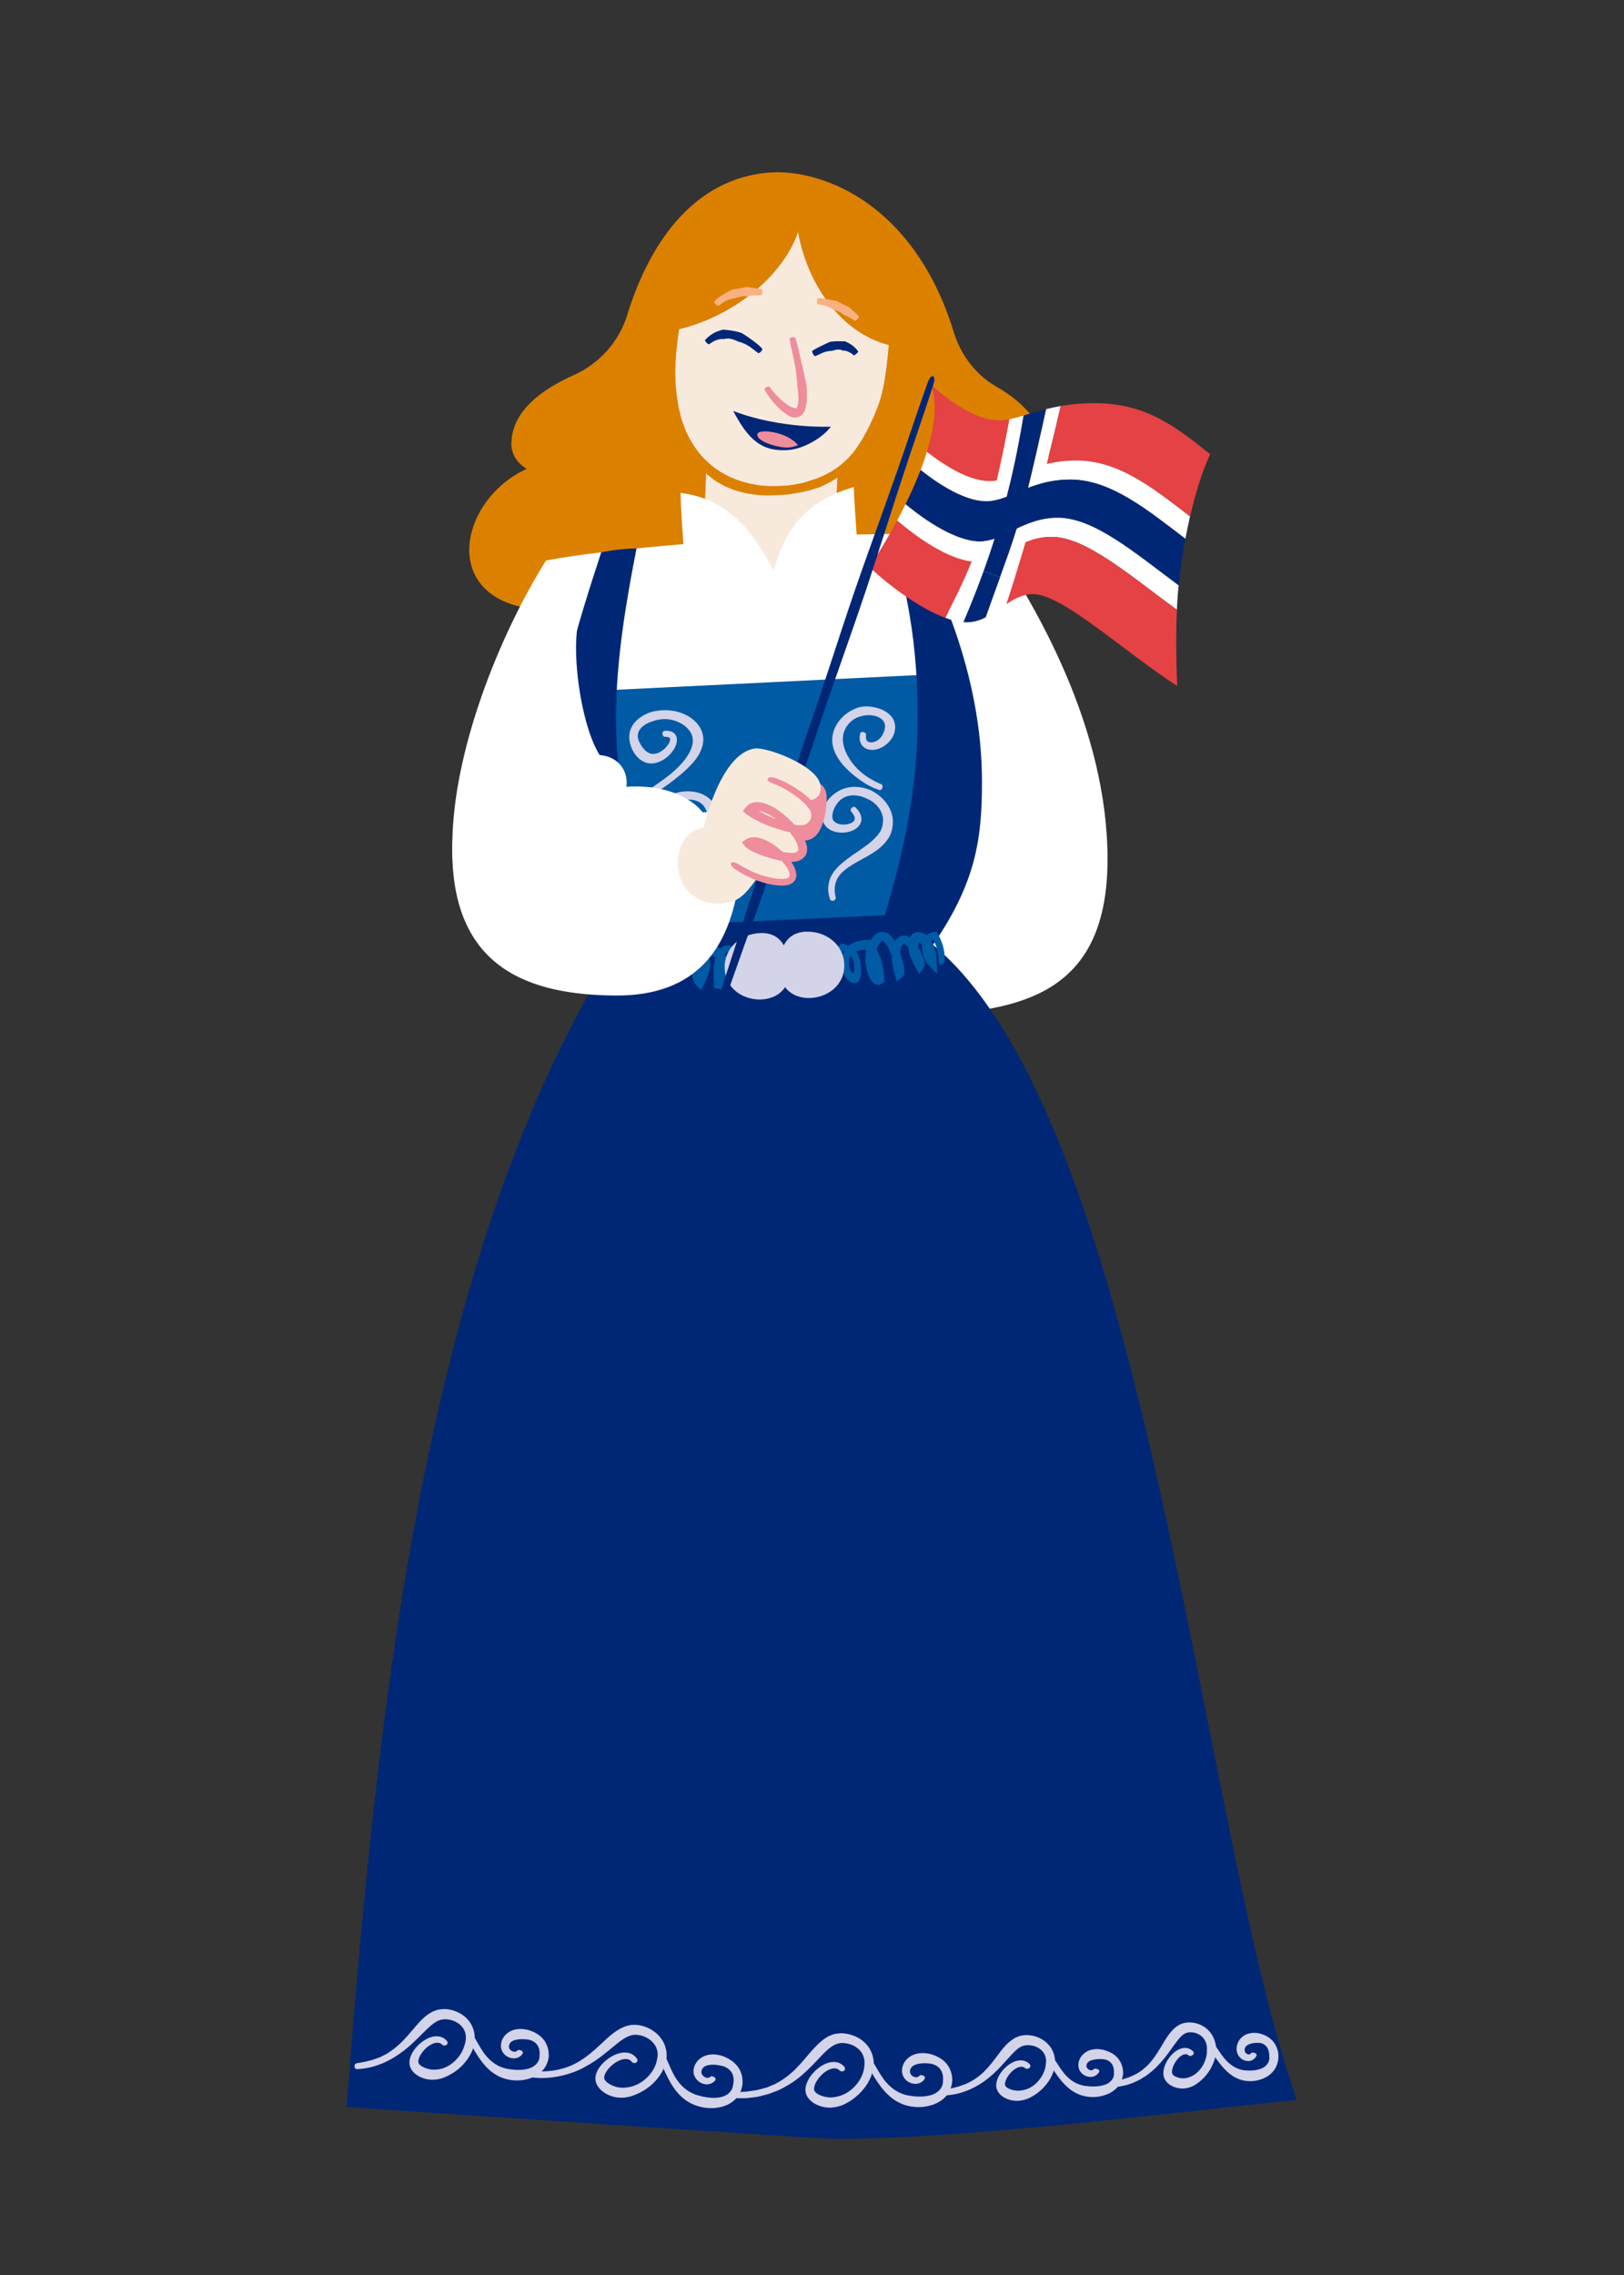 <?xml version="1.0" encoding="utf-8"?>
<!-- Generator: Adobe Illustrator 27.5.0, SVG Export Plug-In . SVG Version: 6.00 Build 0)  -->
<svg version="1.1" id="Layer_1" xmlns="http://www.w3.org/2000/svg" xmlns:xlink="http://www.w3.org/1999/xlink" x="0px" y="0px"
	 viewBox="0 0 500 700" style="enable-background:new 0 0 500 700;" xml:space="preserve">
<rect x="0" y="0" width="500" height="700" fill="#333333" stroke="none"/>
<style type="text/css">
	.st0{fill:#DC8000;}
	.st1{fill:#F8E9DD;}
	.st2{fill:none;}
	.st3{fill:#FFFFFF;}
	.st4{fill:#005AA4;}
	.st5{fill:#D3D3EA;}
	.st6{fill:#002776;}
	.st7{fill:#EE8D9C;}
	.st8{fill:#F8B181;}
	.st9{fill:#E44244;}
</style>
<g>
	<g>
		<g>
			<path class="st0" d="M284.83,184.4c4.8,2.21,10.08,3.47,15.38,3.47c10.33,0,18.77-4.44,18.77-14.58
				c0-11.09-10.86-24.45-25.1-24.45c-1.34,0-2.71,0.12-4.1,0.37c-0.1,0.54-0.1,0.53-0.19,1.07c4.59,2.71,10.34,4.1,15.76,4.1
				c9.25,0,17.56-4.07,17.56-12.65c0-7.38-4.98-16.45-15.9-22.61c-6.45-3.64-11.17-9.76-13.33-16.85
				c-9-29.51-27.87-44.83-46.83-48.54c-4.21-0.82-8.55-0.97-12.79-0.34c-21.25,3.14-34.21,21.67-40.98,43.61
				c-2.54,8.23-8.58,14.89-16.44,18.42c-9.72,4.36-19.18,11.08-19.18,21.14c0,6.94,7.75,10.44,15.72,10.44
				c4.44,0,8.95-1.08,12.23-3.26c-0.06-0.36-0.07-0.43-0.14-0.79c-3.49-1.03-6.86-1.49-10.05-1.49c-18.04,0-30.74,14.87-30.74,27.74
				c0,9.83,7.4,18.5,25.48,18.5c5.5,0,10.46-1.31,15.41-4.7"/>
		</g>
		<g>
			<path class="st1" d="M257.34,189.36c0-0.04,0-0.07,0-0.11c0-5.11-0.07-11.14-0.07-17.58c0-19.29,0.6-42.31,5.4-55.59
				c-2-2.33-44.3,1.33-44.3,1.33c-0.39,22.3-2.06,44.47-2.06,66.79c0,2.16,0.02,4.32,0.05,6.49L257.34,189.36z"/>
		</g>
		<g>
			<path class="st1" d="M209.09,101.29c-0.7,4.57-1.18,9.29-1.18,13.97c0,19.35,8.53,35.81,29.76,35.81
				c29.61,0,34.4-25.9,35.96-44.9c-15.32-3.92-25.24-19.54-27.92-34.76C240.75,85.66,225.09,97.47,209.09,101.29z"/>
		</g>
		<g>
			<g>
				<line class="st2" x1="208.68" y1="115.26" x2="205.24" y2="115.26"/>
			</g>
			<g>
				<line class="st2" x1="276.88" y1="106.32" x2="273.44" y2="106.03"/>
			</g>
			<g>
				<path class="st0" d="M253.39,149.42c5.15-2.28,9.67-6.15,13.21-10.6c0.93-1.24,1.82-2.42,2.47-3.68
					c0.71-1.22,1.37-2.41,1.84-3.63c0.58-1.34,1.1-2.7,1.49-4.09c0.41-1.27,0.78-2.54,1.08-3.83c0.52-1.84,0.86-3.71,1.22-5.57
					c0.59-3.54,1.05-7.09,1.27-10.65c0.05-0.63-0.33-1.17-0.82-1.21c-0.49-0.04-0.94,0.42-1.01,1.04
					c-0.35,3.52-0.97,6.99-1.72,10.42c-0.43,1.77-0.85,3.54-1.42,5.26c-0.35,1.23-0.79,2.41-1.29,3.58
					c-0.48,1.29-1.07,2.53-1.67,3.76c-0.47,1.13-1.08,2.22-1.71,3.37c-0.57,1.19-1.35,2.3-2.13,3.51c-2.8,4.42-7.14,7.89-11.91,9.77
					c-0.78,0.42-1.67,0.61-2.52,0.88c-2.31,0.94-4.84,1.29-7.33,1.66c-2.53,0.11-5.06,0.29-7.51,0.01
					c-1.33-0.03-2.62-0.41-3.94-0.59c-1.29-0.3-2.57-0.68-3.83-1.09c-1.21-0.54-2.5-0.92-3.63-1.62c-0.58-0.33-1.19-0.6-1.74-0.96
					l-1.64-1.12c-1.59-1.16-3.05-2.52-4.36-4.02c-2.04-2.41-3.71-5.17-4.93-8.16c-0.41-1.08-0.78-2.18-1.14-3.29
					c-0.27-1.13-0.59-2.26-0.81-3.4c-0.52-2.86-0.89-5.86-1.01-8.85c-0.04-0.61-0.47-1.08-0.96-1.09c-0.49,0-0.87,0.49-0.87,1.12
					c-0.09,3.1,0.3,6.23,0.83,9.23c0.24,1.19,0.56,2.37,0.83,3.56l1.11,3.5c1.2,3.2,2.79,6.29,4.87,9.08
					c1.32,1.74,2.84,3.34,4.55,4.72l1.79,1.36c0.61,0.43,1.29,0.76,1.93,1.15c1.28,0.81,2.71,1.26,4.09,1.84
					c1.42,0.45,2.86,0.83,4.29,1.11c1.45,0.16,2.89,0.5,4.33,0.49c2.67,0.2,5.34-0.09,8.03-0.26c2.66-0.44,5.36-0.79,7.91-1.68
					C251.57,150.16,252.53,149.92,253.39,149.42z"/>
			</g>
		</g>
		<g>
			<path class="st3" d="M224.2,284.36c-47.6-0.91-84.94,23.92-84.94-24.15c0-28.62,14.36-64.62,28.85-87.76
				c9.96-1.87,25.11-3.61,42.3-5.02c-0.37-5.25-0.74-10.5-0.89-15.77c14.13,1.74,22.01,11.2,28.72,24.02
				c3.68-14.59,11.7-22.07,24.61-25.81c0.21,4.87,0.55,9.73,0.89,14.6c10.69-0.24,28.06-0.37,40.08-0.37
				c15.14,21.83,37.17,59.96,37.17,100.29c0,50.6-39.73,46.2-70.87,49.35"/>
		</g>
		<g>
			<g>
				<path class="st4" d="M180.73,212.68l109.25-5.33l-7.43,78.35l-74.51,3.25C208.04,288.96,178.07,266.97,180.73,212.68z"/>
			</g>
			<g>
				<g>
					<line class="st2" x1="255.04" y1="277.69" x2="258.3" y2="276.57"/>
				</g>
				<g>
					<line class="st2" x1="263.38" y1="247.29" x2="261.07" y2="249.85"/>
				</g>
				<g>
					<path class="st5" d="M266.26,242.52c-1.88-0.47-3.95-0.61-5.96-0.01c-2.01,0.54-3.77,1.79-5.14,3.34
						c-1.39,1.78-2.21,3.75-1.98,6.03c0.17,1.29,1,2.58,2.06,3.24c0.96,0.64,1.99,0.91,2.98,1.03c1.43,0.16,2.85-0.01,4.19-0.56
						c0.63-0.27,1.26-0.64,1.8-1.2c0.54-0.54,0.97-1.35,1-2.21c0.04-1.74-0.97-2.86-1.81-3.73c-0.32-0.32-0.87-0.23-1.2,0.14
						c-0.33,0.37-0.37,0.87-0.13,1.14c0.7,0.75,1.21,1.69,1.08,2.3c-0.06,0.58-0.72,1.13-1.62,1.42c-0.92,0.3-1.99,0.35-2.94,0.16
						c-0.67-0.13-1.28-0.41-1.67-0.78c-0.45-0.4-0.59-0.83-0.65-1.36c-0.08-1.01,0.34-2.54,1.23-3.88c0.78-1.25,2.03-2.26,3.48-2.63
						c1.43-0.43,3.04-0.24,4.49,0.2c0.51,0.17,1,0.37,1.47,0.6c2.76,1.12,4.92,3.81,4.94,6.53c-0.05,1.46-0.3,2.93-1.25,4.13
						c-0.89,1.23-2.12,2.35-3.49,3.42c-1.03,0.78-2.13,1.54-3.25,2.31c-1.78,1.22-3.62,2.46-5.31,4.02
						c-0.63,0.53-1.15,1.21-1.71,1.85c-0.27,0.33-0.47,0.73-0.7,1.09c-0.24,0.36-0.45,0.74-0.57,1.17
						c-0.46,1.02-0.55,2.13-0.63,3.24c0.02,1.1,0.24,2.18,0.58,3.17c0.14,0.41,0.64,0.59,1.1,0.43c0.46-0.16,0.74-0.57,0.66-0.94
						c-0.45-1.8-0.46-3.62,0.2-5.16c0.49-1.24,1.37-2.35,2.52-3.25c1.54-1.3,3.4-2.32,5.29-3.35c1.19-0.65,2.4-1.32,3.58-2.08
						c1.62-1.03,3.21-2.35,4.42-4.12c1.3-1.76,1.68-4.09,1.55-6.16c-0.16-1.98-1.06-3.85-2.26-5.35c-1.22-1.51-2.77-2.66-4.43-3.53
						C267.56,242.92,266.92,242.69,266.26,242.52z"/>
				</g>
			</g>
			<g>
				<g>
					<line class="st2" x1="271.16" y1="244.05" x2="272.17" y2="240.76"/>
				</g>
				<g>
					<line class="st2" x1="267.55" y1="225.74" x2="264.24" y2="224.79"/>
				</g>
				<g>
					<path class="st5" d="M266.41,220.11c1.14-0.16,2.4-0.05,3.51,0.33c1.11,0.38,2.07,1.13,2.36,1.99
						c0.36,0.85,0.23,1.74-0.11,2.67c-0.18,0.51-0.43,1.02-0.76,1.48c-0.3,0.42-0.66,0.81-1.08,1.11c-0.61,0.42-1.29,0.68-2,0.73
						c-0.64,0.03-1.15-0.14-1.42-0.53c-0.3-0.38-0.38-1.13-0.25-1.88c0.04-0.26-0.3-0.6-0.78-0.74c-0.47-0.14-0.94,0.01-1.03,0.37
						c-0.22,0.97-0.35,2.17,0.31,3.34c0.66,1.2,2.07,1.73,3.19,1.75c1.17,0.04,2.33-0.29,3.32-0.85c0.69-0.4,1.32-0.88,1.88-1.44
						c0.61-0.61,1.13-1.32,1.5-2.13c0.32-0.73,0.54-1.55,0.56-2.47c0.02-0.92-0.22-1.97-0.77-2.84c-1.07-1.57-2.59-2.42-4.07-2.95
						c-1.5-0.52-3.04-0.76-4.6-0.67c-0.54,0.04-1.08,0.1-1.61,0.22c-2.91,0.85-5.49,2.78-7.01,5.38c-0.79,1.39-1.38,3.06-1.31,4.81
						c0.01,1.72,0.55,3.34,1.32,4.71c0.54,1.05,1.25,1.97,1.97,2.85c1.18,1.36,2.49,2.53,3.86,3.61c0.99,0.78,2.02,1.48,3.08,2.16
						c1.33,0.81,2.8,1.54,4.37,1.98c0.32,0.09,0.69-0.22,0.83-0.69c0.14-0.47,0.04-0.93-0.23-1.04c-1.33-0.57-2.66-1.24-3.89-2
						c-0.97-0.62-1.92-1.28-2.77-2.07c-1.2-1.06-2.25-2.28-3.11-3.59c-0.51-0.83-1-1.67-1.34-2.53c-0.98-2.37-1.2-4.65-0.14-6.79
						c0.92-1.96,2.87-3.64,5.05-4.03C265.62,220.23,266.01,220.17,266.41,220.11z"/>
				</g>
			</g>
			<g>
				<g>
					<line class="st2" x1="223.73" y1="277.66" x2="227.17" y2="277.6"/>
				</g>
				<g>
					<line class="st2" x1="211" y1="252.35" x2="207.76" y2="251.17"/>
				</g>
				<g>
					<path class="st5" d="M208.32,246.8c1.44-0.62,3.14-0.9,4.74-0.7c1.59,0.2,3.07,0.97,3.81,2.17c0.87,1.22,1.02,2.8,0.94,4.14
						c-0.04,0.72-0.24,1.38-0.6,1.97c-0.33,0.55-0.82,1.03-1.43,1.37c-0.87,0.5-1.94,0.73-2.95,0.67c-0.96-0.06-1.86-0.44-2.37-1.09
						c-0.52-0.63-0.64-1.6-0.41-2.61c0.07-0.35-0.21-0.78-0.68-0.96c-0.46-0.17-0.98,0.03-1.11,0.51c-0.38,1.28-0.4,2.95,0.54,4.28
						c0.91,1.33,2.41,1.98,3.81,2.17c1.47,0.19,2.98-0.02,4.34-0.67c0.96-0.44,1.85-1.11,2.55-1.98c0.76-0.94,1.27-2.12,1.42-3.31
						c0.13-1.08,0.05-2.04-0.18-3.15c-0.25-1.08-0.75-2.21-1.59-3.17c-1.55-1.73-3.71-2.6-5.77-2.86c-2.08-0.26-4.15-0.02-6.08,0.67
						c-0.66,0.25-1.31,0.55-1.93,0.91c-1.65,1.11-3.13,2.56-4.02,4.52c-0.21,0.49-0.39,1.01-0.49,1.57c-0.11,0.57-0.12,1.16-0.1,1.6
						c0,0.95,0.1,1.92,0.3,2.88c0.42,2.05,1.46,4.16,3.04,5.68c1.55,1.55,3.4,2.6,5.23,3.36c1.36,0.59,2.72,1.06,4.05,1.53
						c2.11,0.73,4.17,1.46,5.99,2.54c1.31,0.76,2.44,1.74,3.28,2.92c1.07,1.46,1.61,3.3,1.82,5.22c0.04,0.39,0.48,0.69,0.97,0.68
						c0.49,0,0.87-0.36,0.86-0.8c-0.02-2.17-0.66-4.48-1.98-6.29c-1.02-1.46-2.38-2.61-3.8-3.56c-2-1.29-4.11-2.26-6.15-3.2
						c-1.28-0.59-2.54-1.17-3.72-1.79c-3.25-1.66-5.9-3.76-6.68-6.96c-0.2-0.72-0.32-1.49-0.36-2.29c-0.04-0.44-0.04-0.73,0-1.03
						c0.05-0.31,0.14-0.63,0.27-0.95c0.53-1.29,1.67-2.45,2.98-3.18C207.32,247.27,207.81,247.02,208.32,246.8z"/>
				</g>
			</g>
			<g>
				<g>
					<line class="st2" x1="199.06" y1="242.44" x2="200.87" y2="245.37"/>
				</g>
				<g>
					<line class="st2" x1="203.69" y1="224.15" x2="204.16" y2="227.56"/>
				</g>
				<g>
					<path class="st5" d="M198.62,219.84c-1.65,0.85-3.28,2.1-4.23,4.01c-0.47,0.95-0.7,2.04-0.66,3.13
						c0.05,1.08,0.31,2.01,0.63,2.94c0.78,1.96,2.05,3.65,3.99,4.54c1.07,0.48,2.37,0.56,3.44,0.31c1-0.22,1.88-0.64,2.67-1.14
						c1.12-0.74,2.08-1.66,2.82-2.77c0.35-0.52,0.66-1.09,0.87-1.73c0.2-0.65,0.38-1.34,0.16-2.26c-0.21-0.86-0.9-1.53-1.71-1.8
						c-0.73-0.24-1.4-0.26-2-0.19c-0.44,0.04-0.73,0.49-0.66,0.98c0.08,0.49,0.4,0.87,0.73,0.86c0.48-0.04,0.94,0.04,1.24,0.17
						c0.22,0.1,0.38,0.3,0.41,0.53c0.07,0.43-0.34,1.44-0.93,2.12c-0.6,0.77-1.4,1.41-2.24,1.88c-0.59,0.32-1.22,0.5-1.81,0.54
						c-0.65,0.05-1.16-0.08-1.68-0.35c-0.92-0.45-1.89-1.49-2.61-2.89c-0.35-0.62-0.62-1.33-0.68-1.94
						c-0.06-0.6,0.04-1.24,0.33-1.81c0.57-1.16,1.8-2.08,3.13-2.64c0.46-0.2,0.94-0.37,1.44-0.5c1.34-0.49,2.85-0.65,4.27-0.54
						c1.43,0.14,2.83,0.59,4.04,1.25c1.3,0.72,2.43,1.73,3.09,2.9c0.67,1.18,0.79,2.43,0.48,3.82c-0.21,1.03-0.73,2.09-1.36,3.1
						c-1.01,1.61-2.33,3.11-3.79,4.46c-1.04,0.99-2.19,1.88-3.35,2.75c-1.46,1.07-3.02,2.12-4.55,3.19
						c-0.31,0.22-0.35,0.73-0.09,1.14c0.26,0.41,0.72,0.6,1.06,0.41c1.67-0.92,3.28-1.99,4.8-3.1c1.21-0.89,2.39-1.81,3.57-2.78
						c1.61-1.37,3.2-2.81,4.57-4.56c0.85-1.1,1.64-2.32,2.09-3.79c0.18-0.48,0.31-0.99,0.36-1.54c0.09-0.53,0.11-1.08,0.05-1.64
						c-0.11-1.11-0.47-2.18-1.03-3.11c-1.13-1.86-2.81-3.11-4.54-3.93c-3.25-1.55-7.07-1.7-10.48-0.78
						C199.81,219.3,199.21,219.54,198.62,219.84z"/>
				</g>
			</g>
		</g>
		<g>
			<path class="st6" d="M399.28,646.13c-29.87-84.51-46.06-300.72-112.03-355.43c13.41-19.42,15.08-33.02,15.08-50.21
				c0-33.96-14.18-62.1-21.3-76.25c-2.96-0.47-6.87,0.09-6.87,0.09c2.96,10.91,8.39,27.89,8.39,56.3c0,21.3-4.09,41.05-10.15,60.99
				l-60.22,2.76c-13.94-18.79-22.52-32.24-22.52-63.61c0-17.41,3.11-35.7,6.32-52.04c-5.33,0.06-10.87,1.2-10.87,1.2
				c-7.22,22.09-15.06,46.79-15.06,69.83c0,20.29,6.06,37.73,20.31,50.81c-60.61,94.75-74.56,240.23-83.65,357.74
				c34.29,2.35,145.87,9.82,150.49,9.82C296.81,658.13,360.62,650.07,399.28,646.13z"/>
		</g>
		<g>
			<g>
				<g>
					<line class="st2" x1="109" y1="634.09" x2="109.24" y2="637.53"/>
				</g>
				<g>
					<line class="st2" x1="135.91" y1="630.12" x2="138.86" y2="628.35"/>
				</g>
				<g>
					<path class="st5" d="M142.68,630.29c-1.2,3.11-4.29,5.94-7.64,6.42c-0.9,0.14-1.72,0.16-2.47,0.04
						c-0.77-0.13-1.53-0.36-2.16-0.68c-0.72-0.32-1.27-0.78-1.49-1.18c-0.18-0.29-0.18-0.98,0.1-1.68c0.39-1.01,1.1-2,1.95-2.82
						c1.55-1.54,3.99-2.63,5.25-1.18c0.23,0.23,0.73,0.27,1.17,0.03c0.42-0.24,0.58-0.82,0.2-1.26c-0.51-0.6-1.25-1.1-2.06-1.3
						c-0.81-0.2-1.63-0.17-2.36,0.01c-1.47,0.36-2.71,1.11-3.78,2.02c-1.11,0.95-2.07,2.08-2.74,3.5c-0.44,0.97-0.85,2.23-0.39,3.7
						c0.54,1.48,1.66,2.37,2.72,2.96c0.97,0.52,2.01,0.84,3.15,0.99c1.17,0.15,2.39,0.03,3.58-0.28c4.21-1.36,7.65-4.3,9.5-8.19
						c0.32-0.67,0.56-1.39,0.75-2.12c0.19-1.05,0.27-2.11,0.15-3.22c-0.13-1.1-0.48-2.2-1.03-3.17c-1.11-1.97-2.98-3.36-4.96-4.08
						c-1.08-0.39-2.22-0.62-3.39-0.64c-0.62,0.04-1.26,0.1-1.88,0.2c-0.58,0.2-1.2,0.38-1.74,0.65c-2.16,1.12-3.64,2.75-4.96,4.28
						l-2.9,3.36c-1.52,1.73-3.18,3.28-5.06,4.54l-1.01,0.68l-1.08,0.56l-1.09,0.54l-1.14,0.42c-1.89,0.74-3.97,1.12-6.04,1.45
						c-0.42,0.07-0.72,0.53-0.69,1.01c0.03,0.49,0.41,0.84,0.87,0.81c2.23-0.13,4.5-0.55,6.57-1.35l1.25-0.45l1.2-0.58
						c0.81-0.36,1.59-0.79,2.34-1.27c2.11-1.28,4.07-2.82,5.82-4.49c1.11-1.04,2.17-2.1,3.2-3.13c1.41-1.38,2.78-2.73,4.19-3.48
						c0.35-0.18,0.71-0.27,1.06-0.43l1.09-0.17c0.82-0.02,1.66,0.09,2.44,0.33c1.45,0.44,2.79,1.36,3.55,2.63
						c0.79,1.26,0.88,2.86,0.48,4.39C143.06,629.18,142.91,629.75,142.68,630.29z"/>
				</g>
			</g>
			<g>
				<g>
					<line class="st2" x1="146.3" y1="625.65" x2="143.24" y2="627.23"/>
				</g>
				<g>
					<line class="st2" x1="161.98" y1="631.54" x2="158.79" y2="630.23"/>
				</g>
				<g>
					<path class="st5" d="M168.86,631.09c-0.21-1.51-0.93-3.08-2.1-4.2c-1.16-1.13-2.6-1.81-4.04-2.26
						c-1.58-0.4-3.07-0.47-4.57-0.05c-0.81,0.25-1.61,0.68-2.28,1.29c-0.62,0.56-1.11,1.29-1.39,2.1c-0.2,0.59-0.29,1.2-0.24,1.84
						c0.06,0.66,0.29,1.31,0.67,1.82c0.71,0.98,1.75,1.56,2.9,1.69c1.13,0.17,2.51-0.41,3.1-1.45c0.23-0.37-0.07-0.82-0.53-0.99
						c-0.46-0.17-0.9-0.17-1.01-0.03c-0.32,0.41-0.76,0.54-1.29,0.43c-0.53-0.11-1.03-0.5-1.25-0.93c-0.23-0.43-0.19-0.92,0.05-1.44
						c0.17-0.34,0.44-0.63,0.79-0.83c0.38-0.23,0.82-0.38,1.3-0.47c0.83-0.2,1.96-0.23,3.17-0.1c1.09,0.08,2.13,0.51,2.85,1.21
						c0.72,0.71,1.08,1.66,1.15,2.68c0.01,0.36,0.02,0.72-0.03,1.07c0.08,2.04-1.5,3.53-3.48,4.06c-2.13,0.6-4.69,0.4-6.95-0.07
						c-0.84-0.23-1.67-0.51-2.45-0.93c-1.24-0.65-2.38-1.58-3.35-2.71c-0.72-0.8-1.32-1.72-1.9-2.65c-0.7-1.21-1.42-2.46-2.14-3.69
						c-0.15-0.25-0.63-0.27-1.06-0.04c-0.43,0.22-0.68,0.61-0.56,0.89c0.58,1.33,1.26,2.66,2.01,3.91c0.61,1,1.25,1.98,1.97,2.95
						c1.01,1.33,2.18,2.61,3.62,3.63c0.89,0.65,1.9,1.17,2.94,1.56c2.86,1.01,5.97,1.03,8.84-0.02c1.31-0.51,2.63-1.3,3.63-2.49
						c1.01-1.18,1.59-2.72,1.73-4.19C168.97,632.14,168.92,631.61,168.86,631.09z"/>
				</g>
			</g>
			<g>
				<g>
					<line class="st2" x1="162.52" y1="636.47" x2="162.1" y2="639.89"/>
				</g>
				<g>
					<line class="st2" x1="194.19" y1="635.42" x2="197.32" y2="633.97"/>
				</g>
				<g>
					<path class="st5" d="M201.77,635.48c-1.33,3.4-4.88,6.36-8.62,6.79c-2.01,0.32-3.67-0.06-5.14-0.83
						c-0.79-0.4-1.5-0.94-1.8-1.48c-0.13-0.24-0.2-0.46-0.2-0.73c0.04-0.32,0.09-0.68,0.27-1.04c0.46-1.06,1.34-2.11,2.35-2.92
						c1.83-1.56,4.7-2.55,5.95-0.79c0.23,0.28,0.74,0.41,1.2,0.21c0.45-0.19,0.65-0.79,0.29-1.3c-0.48-0.7-1.23-1.31-2.09-1.59
						c-0.85-0.3-1.72-0.29-2.53-0.19c-1.61,0.27-3.01,0.97-4.25,1.86c-1.28,0.94-2.43,2.08-3.23,3.62c-0.29,0.53-0.5,1.16-0.62,1.84
						c-0.11,0.75,0.01,1.55,0.29,2.22c0.65,1.47,1.76,2.36,2.87,3.03c1.02,0.58,2.12,0.98,3.38,1.18c1.27,0.15,2.56,0.12,3.85-0.21
						c4.58-1.27,8.54-4.3,10.57-8.58c0.35-0.74,0.61-1.53,0.78-2.34c0.45-2.28-0.03-4.92-1.45-6.88c-1.4-1.98-3.47-3.3-5.67-3.95
						c-0.6-0.17-1.2-0.3-1.84-0.36c-0.67,0-1.36-0.05-2.02,0.05c-0.63,0.16-1.33,0.27-1.91,0.53c-0.56,0.27-1.19,0.51-1.7,0.84
						c-2.12,1.27-3.73,2.85-5.32,4.33c-1.19,1.11-2.36,2.18-3.58,3.17c-1.95,1.53-4.02,2.93-6.33,3.82
						c-1.65,0.66-3.38,1.11-5.15,1.34c-2.21,0.31-4.53,0.31-6.83,0.19c-0.47-0.01-0.89,0.37-0.95,0.86
						c-0.06,0.48,0.28,0.91,0.77,0.96c2.41,0.33,4.91,0.35,7.3,0.01c1.91-0.25,3.79-0.73,5.63-1.35c2.56-0.88,4.94-2.22,7.18-3.7
						c1.39-0.94,2.71-1.97,3.97-3c1.73-1.37,3.35-2.86,4.99-3.87c0.41-0.28,0.82-0.42,1.23-0.65c0.41-0.21,0.82-0.24,1.22-0.4
						c0.41-0.08,0.82-0.04,1.23-0.09c0.43,0.01,0.9,0.1,1.34,0.19c1.64,0.39,3.22,1.31,4.21,2.66c1,1.34,1.33,3.05,0.89,4.71
						C202.18,634.28,202.02,634.89,201.77,635.48z"/>
				</g>
			</g>
			<g>
				<g>
					<line class="st2" x1="205.46" y1="631.97" x2="202.25" y2="633.21"/>
				</g>
				<g>
					<line class="st2" x1="221.32" y1="639.87" x2="218.29" y2="638.23"/>
				</g>
				<g>
					<path class="st5" d="M228.63,640.23c-0.05-1.6-0.62-3.31-1.71-4.62c-1.09-1.31-2.51-2.18-3.97-2.81
						c-1.61-0.59-3.16-0.83-4.77-0.56c-0.87,0.16-1.75,0.52-2.52,1.08c-0.71,0.51-1.3,1.21-1.68,2.02
						c-0.28,0.59-0.44,1.21-0.46,1.88c-0.02,0.69,0.16,1.38,0.49,1.95c0.62,1.09,1.64,1.82,2.81,2.08c1.16,0.31,2.65-0.14,3.38-1.15
						c0.28-0.35,0.04-0.85-0.4-1.06c-0.44-0.22-0.88-0.25-1.02-0.11c-0.39,0.42-0.9,0.51-1.47,0.33c-0.56-0.18-1.06-0.66-1.26-1.15
						c-0.21-0.5-0.11-1.04,0.2-1.58c0.22-0.35,0.55-0.64,0.95-0.82c0.43-0.21,0.93-0.32,1.46-0.37c0.92-0.12,2.12-0.02,3.39,0.27
						c1.15,0.22,2.21,0.8,2.9,1.64c0.69,0.84,0.97,1.91,0.93,3.01c-0.03,0.38-0.06,0.78-0.15,1.14c-0.16,2.18-2.02,3.61-4.2,3.96
						c-2.34,0.4-5.03-0.1-7.38-0.86c-0.86-0.34-1.71-0.74-2.49-1.28c-1.24-0.83-2.34-1.95-3.23-3.26c-0.67-0.93-1.19-1.97-1.7-3.02
						c-0.6-1.35-1.21-2.75-1.83-4.14c-0.13-0.28-0.61-0.36-1.06-0.19c-0.45,0.18-0.74,0.55-0.65,0.85c0.46,1.47,1.03,2.94,1.68,4.34
						c0.53,1.12,1.09,2.23,1.74,3.32c0.91,1.51,2,2.98,3.4,4.21c0.87,0.78,1.86,1.43,2.9,1.96c2.89,1.37,6.14,1.75,9.26,0.98
						c1.43-0.39,2.9-1.06,4.07-2.19c1.19-1.12,1.96-2.65,2.27-4.17C228.62,641.34,228.64,640.78,228.63,640.23z"/>
				</g>
			</g>
			<g>
				<g>
					<line class="st2" x1="225.78" y1="642.95" x2="225.66" y2="646.39"/>
				</g>
				<g>
					<line class="st2" x1="258.31" y1="638.11" x2="261.24" y2="636.29"/>
				</g>
				<g>
					<path class="st5" d="M265.97,636.8c-0.75,3.62-3.89,7.11-7.57,8.14c-0.98,0.3-1.93,0.41-2.81,0.43
						c-0.83-0.02-1.71-0.2-2.49-0.46c-0.86-0.28-1.68-0.72-2.1-1.22c-0.21-0.23-0.32-0.45-0.35-0.7c-0.05-0.26-0.02-0.66,0.08-1.03
						c0.3-1.12,1.05-2.29,1.95-3.24c1.63-1.81,4.41-3.19,5.89-1.59c0.26,0.25,0.79,0.32,1.22,0.07c0.42-0.24,0.55-0.86,0.12-1.33
						c-0.57-0.65-1.41-1.16-2.3-1.33c-0.89-0.19-1.77-0.06-2.56,0.15c-1.58,0.48-2.89,1.37-4.02,2.43
						c-1.15,1.12-2.16,2.42-2.74,4.11c-0.19,0.6-0.34,1.23-0.3,1.99c0.02,0.77,0.31,1.54,0.72,2.13c0.9,1.31,2.12,2.01,3.34,2.51
						c1.1,0.41,2.27,0.66,3.58,0.65c1.27-0.05,2.55-0.31,3.8-0.8c2.21-0.99,4.16-2.39,5.75-4.13c1.6-1.72,2.85-3.8,3.48-6.12
						c0.2-0.81,0.34-1.64,0.36-2.49c0.01-2.4-1.04-4.91-2.85-6.54c-1.78-1.66-4.09-2.57-6.41-2.78c-0.32-0.01-0.62-0.04-0.95-0.04
						l-1.01,0.11c-0.34,0.05-0.69,0.07-1.01,0.16l-0.94,0.35c-0.66,0.21-1.19,0.56-1.73,0.91c-0.57,0.33-1.03,0.73-1.49,1.13
						c-1.83,1.6-3.27,3.36-4.68,5.03c-1.05,1.24-2.13,2.42-3.26,3.56c-1.81,1.74-3.83,3.23-6.06,4.38c-0.82,0.36-1.66,0.7-2.5,1.04
						c-0.86,0.28-1.75,0.47-2.62,0.71c-1.09,0.28-2.26,0.34-3.4,0.54c-1.15,0.16-2.34,0.12-3.5,0.22c-0.47,0.03-0.86,0.45-0.88,0.94
						c-0.02,0.49,0.36,0.88,0.86,0.89c1.23,0,2.48,0.09,3.71-0.04c1.23-0.18,2.47-0.24,3.66-0.54c0.94-0.25,1.9-0.46,2.83-0.75
						l2.76-1.04c2.48-1.16,4.83-2.62,6.95-4.36c1.3-1.11,2.54-2.27,3.7-3.47c3.16-3.15,5.84-6.99,9.36-6.75
						c1.71,0.06,3.47,0.68,4.74,1.82c1.29,1.13,1.96,2.77,1.86,4.47C266.17,635.54,266.09,636.17,265.97,636.8z"/>
				</g>
			</g>
			<g>
				<g>
					<line class="st2" x1="269.08" y1="633.32" x2="266.05" y2="634.95"/>
				</g>
				<g>
					<line class="st2" x1="285.78" y1="639.25" x2="282.58" y2="637.99"/>
				</g>
				<g>
					<path class="st5" d="M293.08,638.72c-0.24-1.59-1.01-3.21-2.26-4.38c-1.24-1.17-2.76-1.86-4.28-2.31
						c-1.67-0.39-3.24-0.44-4.8,0.02c-0.85,0.27-1.68,0.73-2.37,1.38c-0.64,0.59-1.14,1.36-1.42,2.21
						c-0.21,0.62-0.29,1.25-0.23,1.92c0.07,0.68,0.32,1.35,0.72,1.88c0.75,1.01,1.85,1.61,3.04,1.73c1.18,0.17,2.61-0.46,3.21-1.55
						c0.23-0.38-0.06-0.84-0.52-1.01c-0.47-0.17-0.91-0.14-1.02,0.01c-0.34,0.46-0.83,0.62-1.42,0.5c-0.58-0.11-1.13-0.52-1.39-0.99
						c-0.27-0.47-0.23-1.02,0.01-1.59c0.17-0.38,0.47-0.7,0.84-0.93c0.4-0.26,0.88-0.43,1.4-0.55c0.9-0.23,2.11-0.27,3.4-0.14
						c1.17,0.08,2.29,0.52,3.07,1.27c0.79,0.75,1.19,1.78,1.28,2.87c0.02,0.39,0.03,0.78-0.02,1.15c0.11,2.19-1.57,3.83-3.69,4.44
						c-2.27,0.68-5,0.51-7.43,0.03c-0.9-0.23-1.79-0.53-2.62-0.97c-1.33-0.68-2.56-1.66-3.6-2.85c-0.77-0.84-1.42-1.81-2.05-2.79
						c-0.76-1.27-1.54-2.59-2.31-3.89c-0.16-0.26-0.64-0.29-1.07-0.06c-0.43,0.23-0.67,0.64-0.54,0.92c0.63,1.4,1.38,2.79,2.19,4.11
						c0.66,1.04,1.35,2.08,2.13,3.09c1.09,1.39,2.35,2.72,3.88,3.77c0.95,0.67,2.02,1.19,3.12,1.6c3.03,1.01,6.31,0.99,9.31-0.15
						c1.37-0.56,2.75-1.4,3.78-2.66c1.04-1.25,1.63-2.87,1.75-4.41C293.21,639.83,293.15,639.28,293.08,638.72z"/>
				</g>
			</g>
			<g>
				<g>
					<line class="st2" x1="290.23" y1="642.22" x2="290.53" y2="645.65"/>
				</g>
				<g>
					<line class="st2" x1="315.42" y1="637.32" x2="318.26" y2="635.38"/>
				</g>
				<g>
					<path class="st5" d="M321.72,636.59c-0.79,2.91-3.37,5.79-6.4,6.45c-1.59,0.43-2.96,0.28-4.23-0.18
						c-0.67-0.24-1.26-0.59-1.48-0.92c-0.12-0.17-0.18-0.25-0.19-0.52c-0.03-0.25,0.02-0.56,0.1-0.87c0.26-0.92,0.84-1.88,1.56-2.68
						c1.31-1.52,3.46-2.64,4.64-1.44c0.21,0.19,0.71,0.18,1.13-0.09c0.41-0.26,0.54-0.83,0.16-1.22c-0.51-0.54-1.24-0.96-2.02-1.1
						c-0.77-0.15-1.53-0.04-2.21,0.16c-1.35,0.43-2.45,1.2-3.39,2.12c-0.97,0.95-1.79,2.07-2.32,3.46c-0.17,0.5-0.32,1.02-0.35,1.63
						c-0.06,0.58,0.08,1.36,0.39,1.93c0.69,1.31,1.78,1.99,2.81,2.45c0.95,0.38,1.93,0.61,3.03,0.64c1.13,0.04,2.21-0.21,3.29-0.59
						c1.92-0.79,3.57-1.97,4.95-3.4c1.39-1.41,2.49-3.12,3.15-5.02c0.21-0.66,0.39-1.35,0.47-2.06c0.19-1.94-0.33-4.2-1.66-5.83
						c-1.31-1.66-3.2-2.68-5.13-3.11c-1.07-0.2-2.08-0.35-3.29-0.09c-0.29,0.05-0.59,0.09-0.87,0.17l-0.81,0.33
						c-0.57,0.2-1.02,0.52-1.47,0.83c-1.79,1.29-2.98,2.85-4.1,4.33c-0.84,1.1-1.63,2.19-2.48,3.21c-1.34,1.62-2.78,3.13-4.52,4.28
						c-0.59,0.47-1.25,0.8-1.91,1.16c-0.64,0.39-1.35,0.63-2.04,0.9c-1.74,0.68-3.64,1.08-5.54,1.41c-0.38,0.08-0.65,0.53-0.61,1.02
						c0.04,0.49,0.4,0.84,0.82,0.8c2.06-0.14,4.15-0.57,6.06-1.31c0.76-0.3,1.54-0.56,2.26-0.97c0.73-0.38,1.48-0.73,2.16-1.19
						c1.97-1.19,3.72-2.69,5.32-4.29c1.02-0.99,1.94-2.04,2.85-3.05c1.24-1.35,2.4-2.74,3.62-3.63c0.3-0.22,0.6-0.45,0.92-0.56
						l0.46-0.23c0.16-0.05,0.32-0.06,0.48-0.1c0.59-0.21,1.45-0.16,2.15-0.06c1.36,0.21,2.7,0.86,3.55,1.89
						c0.86,1.03,1.21,2.39,0.97,3.82C321.96,635.56,321.86,636.08,321.72,636.59z"/>
				</g>
			</g>
			<g>
				<g>
					<line class="st2" x1="324.88" y1="632.55" x2="321.92" y2="634.31"/>
				</g>
				<g>
					<line class="st2" x1="339.44" y1="637.2" x2="336.18" y2="636.08"/>
				</g>
				<g>
					<path class="st5" d="M345.64,636.35c-0.28-1.39-1.03-2.79-2.17-3.77c-1.14-0.98-2.5-1.53-3.85-1.89
						c-1.48-0.29-2.85-0.28-4.22,0.19c-0.74,0.28-1.46,0.72-2.05,1.33c-0.54,0.56-0.96,1.27-1.17,2.04
						c-0.16,0.56-0.21,1.13-0.12,1.73c0.09,0.61,0.35,1.21,0.73,1.66c0.72,0.87,1.72,1.36,2.8,1.41c1.06,0.1,2.33-0.53,2.82-1.53
						c0.19-0.36-0.13-0.77-0.6-0.91c-0.47-0.15-0.9-0.13-0.99-0.02c-0.25,0.36-0.61,0.48-1.07,0.4c-0.45-0.07-0.91-0.39-1.11-0.75
						c-0.21-0.35-0.19-0.76-0.01-1.21c0.13-0.3,0.36-0.55,0.65-0.74c0.32-0.21,0.69-0.35,1.12-0.46c0.72-0.21,1.72-0.3,2.81-0.26
						c0.98,0,1.93,0.32,2.59,0.91c0.67,0.58,1.03,1.41,1.14,2.31c0.02,0.32,0.05,0.64,0.02,0.95c0.19,1.8-1.13,3.17-2.87,3.75
						c-1.87,0.64-4.18,0.58-6.23,0.3c-0.76-0.15-1.52-0.36-2.25-0.69c-1.15-0.5-2.24-1.27-3.17-2.24c-0.69-0.68-1.28-1.48-1.86-2.29
						c-0.7-1.03-1.38-2.15-2.14-3.23c-0.15-0.22-0.62-0.19-1.04,0.06c-0.42,0.25-0.66,0.63-0.54,0.88c0.59,1.18,1.28,2.35,2.02,3.45
						c0.61,0.87,1.24,1.74,1.95,2.59c0.99,1.16,2.12,2.28,3.49,3.15c0.85,0.55,1.8,0.98,2.77,1.29c2.68,0.79,5.52,0.63,8.11-0.5
						c1.18-0.55,2.35-1.35,3.21-2.51c0.87-1.15,1.33-2.6,1.38-3.97C345.8,637.32,345.72,636.84,345.64,636.35z"/>
				</g>
			</g>
			<g>
				<g>
					<line class="st2" x1="342.79" y1="639.63" x2="343.22" y2="643.05"/>
				</g>
				<g>
					<line class="st2" x1="365.73" y1="633.38" x2="368.54" y2="631.38"/>
				</g>
				<g>
					<path class="st5" d="M371.5,632.26c-0.44,2.84-2.47,5.91-5.22,6.82c-1.42,0.57-2.65,0.48-3.82,0.09
						c-0.61-0.2-1.14-0.5-1.37-0.83c-0.24-0.23-0.3-0.74-0.21-1.39c0.15-0.9,0.58-1.88,1.16-2.71c1.06-1.61,2.92-2.87,4-1.74
						c0.2,0.17,0.69,0.15,1.11-0.13c0.41-0.27,0.54-0.82,0.17-1.19c-0.49-0.51-1.21-0.93-1.99-1.03c-0.78-0.11-1.52,0.08-2.16,0.33
						c-1.26,0.56-2.21,1.44-3,2.41c-0.81,1.02-1.46,2.17-1.8,3.54c-0.11,0.48-0.21,0.99-0.19,1.55c-0.01,0.55,0.15,1.25,0.44,1.78
						c0.65,1.23,1.72,1.91,2.74,2.35c0.93,0.35,1.91,0.55,2.99,0.51c1.12-0.05,2.16-0.36,3.16-0.87c3.48-1.99,5.79-5.27,6.69-8.96
						c0.13-0.65,0.23-1.31,0.25-1.98c-0.01-1.84-0.56-3.89-1.82-5.45c-1.24-1.58-3.07-2.61-4.98-2.95
						c-1.05-0.16-2.06-0.24-3.24,0.11c-1.15,0.26-2.14,0.95-2.91,1.64c-1.53,1.44-2.47,3.03-3.39,4.55
						c-0.68,1.12-1.31,2.24-2.02,3.28c-1.09,1.67-2.32,3.23-3.85,4.46c-0.51,0.49-1.1,0.87-1.7,1.25c-0.57,0.41-1.22,0.7-1.86,0.99
						c-1.59,0.76-3.37,1.22-5.15,1.62c-0.36,0.09-0.6,0.55-0.54,1.04c0.06,0.48,0.42,0.82,0.82,0.77c1.96-0.22,3.95-0.72,5.73-1.57
						c0.72-0.32,1.43-0.65,2.09-1.09c0.68-0.41,1.35-0.81,1.96-1.32c1.77-1.31,3.31-2.9,4.67-4.57c0.87-1.04,1.65-2.13,2.4-3.18
						c1.04-1.4,2-2.86,3.03-3.85c0.52-0.48,1.02-0.86,1.57-1.01c0.48-0.23,1.27-0.25,1.92-0.18c1.25,0.14,2.49,0.75,3.3,1.73
						c0.82,0.98,1.21,2.29,1.1,3.67C371.61,631.25,371.57,631.75,371.5,632.26z"/>
				</g>
			</g>
			<g>
				<g>
					<line class="st2" x1="374.36" y1="628.22" x2="371.44" y2="630.05"/>
				</g>
				<g>
					<line class="st2" x1="387.86" y1="632.03" x2="384.51" y2="631.22"/>
				</g>
				<g>
					<path class="st5" d="M393.41,631c-0.34-1.27-1-2.58-2.09-3.53c-1.06-0.97-2.4-1.53-3.73-1.84c-1.45-0.25-2.79-0.16-4.11,0.43
						c-0.7,0.34-1.36,0.87-1.84,1.54c-0.44,0.61-0.73,1.34-0.86,2.07c-0.18,1.02,0.01,2.24,0.74,3.14c0.68,0.82,1.64,1.34,2.73,1.36
						c1.11,0.07,2.28-0.73,2.62-1.73c0.14-0.35-0.22-0.71-0.7-0.81c-0.48-0.1-0.91-0.05-0.98,0.07c-0.2,0.37-0.49,0.48-0.85,0.42
						c-0.38-0.05-0.78-0.34-0.97-0.68c-0.2-0.34-0.21-0.77-0.08-1.23c0.1-0.31,0.29-0.57,0.52-0.77c0.27-0.22,0.58-0.37,0.94-0.5
						c0.59-0.24,1.51-0.39,2.49-0.38c0.88-0.04,1.76,0.25,2.36,0.81c0.62,0.55,0.96,1.36,1.11,2.23c0.03,0.31,0.08,0.62,0.07,0.93
						c0.29,1.73-0.71,3.19-2.24,3.86c-1.63,0.75-3.79,0.81-5.67,0.6c-0.7-0.14-1.41-0.3-2.09-0.63c-1.08-0.47-2.1-1.21-3-2.12
						c-0.67-0.64-1.23-1.4-1.79-2.16c-0.69-0.96-1.35-2.02-2.1-3.02c-0.15-0.2-0.61-0.15-1.02,0.1c-0.41,0.26-0.65,0.64-0.53,0.87
						c0.58,1.11,1.25,2.21,1.98,3.24c0.59,0.82,1.19,1.64,1.86,2.44c0.94,1.1,2,2.17,3.3,3.02c0.8,0.55,1.73,0.94,2.67,1.25
						c2.61,0.73,5.4,0.42,7.8-0.94c1.09-0.65,2.12-1.58,2.77-2.8c0.68-1.2,0.91-2.58,0.89-3.85
						C393.6,631.89,393.51,631.44,393.41,631z"/>
				</g>
			</g>
		</g>
		<g>
			<g>
				<g>
					<line class="st2" x1="245.64" y1="103.5" x2="242.23" y2="103.93"/>
				</g>
				<g>
					<line class="st2" x1="237.5" y1="118.31" x2="234.43" y2="119.88"/>
				</g>
				<g>
					<path class="st7" d="M244.29,125.48c-0.47-0.1-1.02-0.4-1.53-0.7c-0.75-0.48-1.47-1.07-2.17-1.68
						c-1.32-1.18-2.57-2.52-3.54-3.96c-0.15-0.25-0.65-0.26-1.09-0.04c-0.44,0.22-0.66,0.66-0.49,0.99
						c1.01,1.73,2.19,3.24,3.52,4.68c0.7,0.74,1.44,1.45,2.28,2.11c0.62,0.44,1.21,0.92,2.03,1.27c0.17,0.1,0.39,0.17,0.61,0.24
						c0.47,0.09,1.12,0.13,1.74-0.06c0.61-0.18,1.18-0.55,1.56-1.05c0.72-0.94,0.86-1.82,1.02-2.63c0.26-1.63,0.23-3.12,0.18-4.59
						l-0.1-1.51l-0.2-0.96c-0.34-1.75-0.76-3.46-1.15-5.18l-0.85-3.69c-0.34-1.53-0.74-3.12-1.17-4.61
						c-0.09-0.3-0.52-0.43-1.01-0.39c-0.48,0.04-0.84,0.42-0.79,0.75c0.24,1.63,0.63,3.18,0.96,4.71c0.27,1.21,0.53,2.43,0.73,3.66
						c0.29,1.7,0.49,3.42,0.61,5.12l0.03,0.9l0.19,1.42c0.15,1.34,0.25,2.73,0.05,3.95c-0.09,0.59-0.3,1.18-0.52,1.35
						c-0.17,0.14-0.21,0.1-0.61-0.06C244.5,125.52,244.4,125.52,244.29,125.48z"/>
				</g>
			</g>
			<g>
				<g>
					<line class="st2" x1="233.09" y1="109.43" x2="235.46" y2="106.93"/>
				</g>
				<g>
					<line class="st2" x1="216.31" y1="104.24" x2="218.75" y2="106.66"/>
				</g>
				<g>
					<path class="st6" d="M222.37,101.49c-0.4,0.1-0.79,0.23-1.18,0.36c-0.56,0.19-1.1,0.43-1.6,0.72
						c-0.95,0.55-1.77,1.25-2.48,2.01c-0.13,0.14,0.07,0.54,0.42,0.88c0.35,0.35,0.73,0.54,0.85,0.45c0.68-0.56,1.43-0.99,2.21-1.26
						c0.4-0.14,0.82-0.24,1.23-0.31c0.29-0.04,0.59-0.05,0.88-0.02l0.21,0.02c1.2-0.4,2.57-0.06,3.74,0.47l0.62,0.29l0.44,0.11
						c0.79,0.24,1.58,0.56,2.32,0.98c0.54,0.29,1.05,0.64,1.54,1.02c0.61,0.46,1.22,0.98,1.87,1.44c0.13,0.09,0.51-0.12,0.85-0.47
						c0.34-0.35,0.51-0.74,0.4-0.87c-0.55-0.65-1.21-1.22-1.87-1.73c-0.54-0.4-1.07-0.81-1.61-1.21c-0.77-0.55-1.54-1.1-2.38-1.6
						l-0.44-0.28l-0.79-0.26c-1.55-0.44-3.19-0.66-4.93-0.81L222.37,101.49z"/>
				</g>
			</g>
			<g>
				<g>
					<line class="st2" x1="249.47" y1="107.4" x2="251.19" y2="110.39"/>
				</g>
				<g>
					<line class="st2" x1="262.35" y1="109.97" x2="264.99" y2="107.76"/>
				</g>
				<g>
					<path class="st6" d="M259.67,107.87c0.22,0,0.44,0.02,0.65,0.07c0.31,0.07,0.61,0.18,0.91,0.31c0.56,0.25,1.11,0.6,1.59,1.06
						c0.08,0.08,0.47-0.12,0.85-0.44c0.38-0.32,0.61-0.66,0.53-0.78c-0.49-0.66-1.07-1.28-1.77-1.81c-0.36-0.27-0.75-0.52-1.17-0.73
						l-0.89-0.43l-0.21-0.1c-1.4-0.02-2.69-0.07-3.95,0.06c-0.22,0.02-0.43,0.05-0.65,0.08l-0.38,0.18
						c-0.71,0.3-1.37,0.64-2.03,0.96l-1.4,0.69c-0.58,0.28-1.16,0.6-1.68,1.01c-0.11,0.08,0.01,0.49,0.25,0.91
						c0.24,0.42,0.53,0.72,0.65,0.68c0.59-0.21,1.14-0.5,1.67-0.76c0.43-0.2,0.86-0.4,1.32-0.52c0.62-0.2,1.27-0.31,1.9-0.36l0.34,0
						c0.17-0.06,0.33-0.11,0.5-0.15c0.93-0.28,2-0.4,2.82,0.1L259.67,107.87z"/>
				</g>
			</g>
			<g>
				<g>
					<line class="st2" x1="219.11" y1="92.51" x2="221.63" y2="94.85"/>
				</g>
				<g>
					<line class="st2" x1="234.5" y1="91.63" x2="235" y2="88.22"/>
				</g>
				<g>
					<path class="st8" d="M230.2,91.16c0.26-0.06,0.53-0.14,0.79-0.17c0.39-0.06,0.77-0.09,1.16-0.09l2.23-0.08
						c0.13,0,0.3-0.42,0.37-0.9c0.07-0.49,0.02-0.9-0.12-0.92l-2.42-0.41c-0.42-0.08-0.85-0.14-1.28-0.17l-0.91-0.1l-0.22-0.03
						c-1.24,0.38-2.51,0.48-3.77,0.7c-0.22,0.03-0.43,0.09-0.65,0.13l-0.39,0.2c-0.71,0.35-1.4,0.74-2.08,1.14
						c-0.48,0.3-0.97,0.6-1.44,0.91c-0.57,0.42-1.17,0.88-1.59,1.48c-0.09,0.12,0.13,0.48,0.49,0.81c0.36,0.33,0.72,0.54,0.82,0.46
						c0.49-0.36,0.97-0.72,1.45-1.08c0.4-0.26,0.81-0.5,1.26-0.67c0.62-0.26,1.28-0.41,1.94-0.52l0.36-0.02
						c0.18-0.07,0.35-0.14,0.53-0.2c1.02-0.37,2.16-0.65,3.29-0.44L230.2,91.16z"/>
				</g>
			</g>
			<g>
				<g>
					<line class="st2" x1="251.53" y1="91" x2="251.52" y2="94.44"/>
				</g>
				<g>
					<line class="st2" x1="262.88" y1="99.47" x2="265.18" y2="96.9"/>
				</g>
				<g>
					<path class="st8" d="M259.91,96.93c0.23,0.08,0.47,0.17,0.69,0.27l0.94,0.48c0.59,0.32,1.17,0.66,1.71,1.05
						c0.1,0.07,0.45-0.19,0.78-0.55c0.33-0.37,0.52-0.73,0.43-0.83c-0.51-0.54-1.04-1.05-1.59-1.55L262,95.04
						c-0.21-0.17-0.41-0.36-0.61-0.54l-0.14-0.14c-1.12-0.33-2.09-0.93-3.09-1.47l-0.52-0.27l-0.38-0.06l-2.06-0.4l-1.49-0.27
						c-0.62-0.11-1.28-0.17-1.94-0.08c-0.13,0.02-0.24,0.42-0.24,0.91c0,0.49,0.09,0.89,0.2,0.92c0.55,0.09,1.1,0.18,1.63,0.27
						c0.43,0.07,0.86,0.18,1.27,0.34c0.58,0.21,1.14,0.5,1.67,0.82l0.27,0.19l0.5,0.16c0.95,0.3,1.95,0.69,2.67,1.46L259.91,96.93z"
						/>
				</g>
			</g>
		</g>
		<g>
			<g>
				<path class="st6" d="M225.75,126.45c4.61,8.77,8.75,12.66,17.04,12.02c4.51-0.35,10.39-3.66,13.01-7.19
					C255.8,131.28,240.24,132.03,225.75,126.45z"/>
			</g>
			<g>
				<path class="st7" d="M245.69,136.98c-2.35-2.96-7.57-4.46-10.88-4.21c-1.01,0.08-1.7,0.39-1.65,1.12c0,0.02,0,0.04,0.01,0.07
					c0.29,2.11,6.9,3.95,9.64,3.73C243.79,137.61,244.7,137.39,245.69,136.98z"/>
			</g>
		</g>
		<g>
			<g>
				<line class="st2" x1="183.38" y1="300.22" x2="186.57" y2="301.51"/>
			</g>
			<g>
				<line class="st2" x1="225.4" y1="300.51" x2="228.84" y2="300.74"/>
			</g>
			<g>
				<path class="st4" d="M208.93,295.27c0.43-1.29,1.41-2.29,2.65-2.69c1.24-0.4,2.68-0.11,3.53,0.78c0.88,0.87,1.13,2.34,0.88,3.82
					c-0.25,1.49-0.93,2.99-1.77,4.38l2.28-0.26c-0.15-0.19-0.26-0.42-0.32-0.7c-0.31-1.25,0.23-3.03,1.01-4.33
					c0.4-0.66,0.88-1.25,1.36-1.65c0.5-0.43,0.93-0.5,1.04-0.46c0.15-0.02,0.67,0.42,1.01,1.1c0.36,0.66,0.61,1.49,0.78,2.3
					c0.3,1.45,0.12,3-0.51,4.35c-0.07,0.16-0.16,0.31-0.24,0.46l1.33-0.6l-0.63-0.11l1.02,1.08c-0.15-2.01-0.47-4.07-0.17-6.01
					c0.14-1.09,0.41-2.18,0.9-2.97c0.55-0.83,0.93-0.97,1.45-0.59c0.6,0.48,1.08,1.53,1.34,2.58c0.27,1.07,0.38,2.21,0.4,3.36
					c-0.02,0.81,0.39,1.49,0.88,1.53c0.49,0.04,0.92-0.64,0.96-1.53c0.01-1.26-0.07-2.54-0.35-3.82c-0.31-1.27-0.7-2.62-1.97-3.74
					c-0.32-0.25-0.77-0.51-1.25-0.61c-0.47-0.1-0.97-0.07-1.44,0.09c-0.96,0.36-1.48,1-1.89,1.62c-0.79,1.26-1.11,2.56-1.32,3.85
					c-0.39,2.24-0.13,4.4-0.04,6.58l0.04,0.88l0.98,0.2l0.63,0.13l0.86,0.18l0.47-0.78c0.12-0.2,0.24-0.41,0.35-0.62
					c0.93-1.81,1.3-3.91,1.02-5.94c-0.15-1.07-0.4-2.12-0.89-3.18c-0.24-0.53-0.55-1.06-1.01-1.58c-0.45-0.5-1.09-1.03-1.96-1.25
					c-1.6-0.36-2.93,0.37-3.77,1.07c-0.89,0.73-1.54,1.59-2.08,2.52c-0.53,0.93-0.94,1.95-1.18,3.07c-0.23,1.12-0.35,2.37,0.09,3.74
					c0.21,0.6,0.55,1.21,1.03,1.71l1.4,1.45l0.88-1.71c0.84-1.64,1.58-3.4,1.87-5.37c0.28-1.92,0.01-4.3-1.6-5.98
					c-1.58-1.67-4.06-2.15-6.12-1.54c-2.1,0.59-3.79,2.31-4.49,4.25c-0.53,1.43-0.67,2.93-0.56,4.34c0.1,0.98,0.3,1.92,0.56,2.84
					l0.33,1.14l1.15-0.13l0.43-0.05l0.78-0.09l0.33-0.68c1.04-2.17,1.59-4.66,1.32-7.15c-0.12-1.24-0.46-2.46-0.97-3.59
					c-0.25-0.57-0.55-1.11-0.89-1.63l-0.29-0.42c-0.14-0.21-0.3-0.39-0.45-0.58l-0.95-1.13c-0.75,0.2-1.47,0.42-2.15,0.67
					c-0.6,0.23-0.91,0.38-1.34,0.61c-0.81,0.41-1.55,0.9-2.28,1.39c-1.74,1.26-3.39,2.7-4.66,4.71c-0.62,1-1.18,2.2-1.21,3.68
					c-0.07,1.49,0.73,3.03,1.74,3.93l1.43,1.26l1.03-1.55c1.17-1.76,1.72-3.77,1.95-5.68c0.12-0.96,0.17-1.91,0.18-2.84l-0.01-1.38
					l-0.05-1.74c0.01-0.35-0.05-0.64-0.09-0.96c-0.04-0.14,0.01-0.34-0.1-0.43l-0.44-0.2c-0.57-0.28-1.18-0.52-1.83-0.65
					c-0.63-0.11-0.98-0.14-1.53-0.07c-0.51,0.05-1,0.15-1.44,0.35c-1.79,0.75-2.87,2.07-3.75,3.34c-0.92,1.38-1.61,2.83-2.17,4.33
					c-0.52,1.52-1.08,2.97-1.04,4.89l0,0.22l0.09,0.19c0.12,0.27,0.35,0.53,0.65,0.65c0.37,0.21,1.05,0,1.02-0.04
					c0.12-0.06,0.27-0.17,0.33-0.24l0.12-0.13c0.14-0.17,0.2-0.28,0.27-0.39c0.13-0.22,0.21-0.4,0.3-0.59
					c0.17-0.37,0.32-0.73,0.46-1.09c0.27-0.72,0.52-1.44,0.75-2.16c0.47-1.52,0.87-3.05,1.18-4.63c0.18-1,0.42-2.45,0.3-3.4
					c-0.06-0.22-0.11-0.43-0.21-0.58c-0.04-0.08-0.09-0.16-0.13-0.23c-0.06-0.07-0.2-0.14-0.29-0.21c-0.2-0.12-0.43-0.33-0.62-0.38
					l-0.53-0.1l-0.55,0.31c-0.31,0.19-0.63,0.36-0.94,0.57l-0.93,0.71c-0.28,0.21-0.65,0.59-0.84,0.78
					c-0.2,0.19-0.37,0.41-0.56,0.61c-0.71,0.83-1.34,1.73-1.88,2.66c-1.1,1.86-1.93,3.82-2.67,5.76c-0.3,0.79-0.16,1.56,0.29,1.74
					c0.45,0.18,1.07-0.28,1.4-1.05c0.82-1.88,1.68-3.73,2.71-5.43c0.51-0.85,1.08-1.64,1.71-2.36c0.16-0.18,0.31-0.37,0.48-0.52
					l0.26-0.26c0.16-0.14,0.32-0.26,0.49-0.38c0.04-0.03,0.09-0.06,0.14-0.09l0.21-0.11c0.07-0.03,0.13,0.07,0.2,0.1
					c0.17,0.07,0.05,0.29,0.07,0.43c-0.03,0.36-0.06,0.52-0.16,1.03c-0.29,1.46-0.71,2.93-1.2,4.37c-0.23,0.68-0.48,1.35-0.75,2
					c-0.14,0.32-0.28,0.64-0.42,0.93c-0.07,0.14-0.15,0.29-0.21,0.39c-0.02,0.03-0.03,0.05-0.04,0.06l-0.01,0.02c0,0-0.01,0.01,0,0
					l0.17,0.13c0.12,0.09,0.23,0.2,0.32,0.31c0.09,0.09,0.15,0.12,0.19,0.21c0.04,0.12,0.05,0.07,0.04,0.12
					c0-0.02,0.06-0.08,0.11-0.07l0.97,0.03c-0.01-1.14,0.52-2.61,1.06-3.91c0.56-1.32,1.25-2.6,2.08-3.7
					c0.75-1.02,1.7-1.88,2.57-2.16c0.22-0.1,0.42-0.11,0.62-0.12c0.15-0.05,0.53,0.02,0.58,0.04c0.09,0.03,0.18,0.07,0.13,0.17
					l-0.05,2.22c-0.03,0.86-0.1,1.69-0.21,2.5c-0.22,1.62-0.68,3.11-1.46,4.31l2.46-0.29c-0.52-0.49-0.74-0.95-0.74-1.53
					c-0.01-0.59,0.25-1.35,0.69-2.07c0.87-1.46,2.25-2.8,3.72-3.92c0.62-0.44,1.24-0.88,1.91-1.24c0.29-0.18,0.75-0.38,0.91-0.47
					c0.09-0.04,0.17-0.08,0.23-0.1l0.1,0.1l0.05,0.05l0.18,0.25c0.27,0.39,0.51,0.8,0.71,1.23c0.4,0.86,0.67,1.78,0.77,2.72
					c0.22,1.9-0.21,3.87-1.09,5.64l1.1-0.77l-0.44,0.04l1.47,1.01c-0.2-0.78-0.34-1.55-0.39-2.31
					C208.51,297.32,208.61,296.23,208.93,295.27z"/>
			</g>
		</g>
		<g>
			<g>
				<line class="st2" x1="255.45" y1="299.86" x2="258.89" y2="299.86"/>
			</g>
			<g>
				<line class="st2" x1="287.99" y1="296.56" x2="291.37" y2="297.23"/>
			</g>
			<g>
				<path class="st4" d="M277.61,297.07c-0.33-1.44-0.54-2.92-0.42-4.28c0.06-0.67,0.21-1.32,0.47-1.77
					c0.28-0.47,0.53-0.6,0.71-0.59c0.13,0.04,0.13,0,0.36,0.2c0.21,0.17,0.44,0.41,0.66,0.68c0.43,0.54,0.85,1.16,1.2,1.81
					c0.35,0.65,0.67,1.33,0.91,2c0.11,0.33,0.21,0.66,0.26,0.96c0.02,0.13,0.03,0.27,0.03,0.33c0.02,0.02-0.16-0.03,0.4,0.08
					c0.26,0,0.43,0.03,0.62,0.21l1.6-0.45l-0.08-0.17c-0.72-1.49-1.29-2.97-1.53-4.29c-0.12-0.65-0.13-1.29-0.04-1.66
					c0.02-0.08,0.06-0.13,0.13-0.14c-0.06-0.08,0.48,0.14,0.9,0.61c0.42,0.44,0.8,1.03,1.1,1.67c0.56,1.19,0.86,2.56,0.95,3.97
					l0.02,0.27l2.16-0.96c-1.16-1.08-1.96-3.08-1.85-4.71c0.14-1.29,0.61-1.62,1.16-1.6l0.2,0.32l0.09,0.17l0.2,0.42
					c0.26,0.57,0.49,1.14,0.67,1.73c0.34,1.17,0.58,2.39,0.42,3.6c-0.05,0.66,0.32,1.28,0.8,1.39c0.48,0.11,0.95-0.45,1.04-1.26
					c0.21-1.43-0.01-2.9-0.36-4.27c-0.19-0.69-0.42-1.36-0.69-2.01l-0.21-0.49c-0.11-0.25-0.23-0.48-0.35-0.72l-0.75-1.41
					c-1.04,0-2.32,0.24-3.22,1.13c-0.96,0.96-1.15,1.88-1.28,2.84c-0.12,1.27,0.1,2.46,0.49,3.59c0.4,1.12,0.98,2.19,1.9,3.12
					l2.28,2.3l-0.12-3.26l-0.01-0.32c-0.05-1.64-0.27-3.32-0.9-4.96c-0.35-0.89-0.8-1.76-1.48-2.57c-0.35-0.4-0.74-0.79-1.25-1.11
					c-0.43-0.32-1.32-0.67-2.08-0.66c-1.43-0.07-2.69,1.11-3,2.53c-0.27,1.14-0.15,2.1,0.02,3.02c0.38,1.83,1.12,3.47,2.02,5.1
					l0.08,0.15l1.21,2.12l1.24-1.91c0.18-0.27,0.33-0.66,0.37-0.94c0.01-0.19,0.02-0.39,0.01-0.58c-0.02-0.34-0.08-0.58-0.14-0.85
					c-0.13-0.48-0.29-0.91-0.46-1.32c-0.34-0.82-0.74-1.57-1.18-2.32c-0.43-0.74-0.92-1.46-1.5-2.15c-0.29-0.35-0.61-0.69-1.02-1.03
					c-0.19-0.16-0.45-0.36-0.79-0.49c-0.3-0.18-0.64-0.24-0.98-0.29c-0.67-0.06-1.42,0.18-1.94,0.54c-0.53,0.36-0.91,0.83-1.19,1.29
					c-0.55,0.95-0.74,1.89-0.85,2.8c-0.19,1.81,0.02,3.5,0.33,5.13c0.16,0.81,0.36,1.59,0.58,2.37l0.58,2.06l1.68-1.38
					c0.2-0.16,0.41-0.48,0.47-0.65c0.04-0.12,0.08-0.24,0.11-0.36c0.04-0.18,0.05-0.32,0.06-0.46c0.01-0.24,0.01-0.45,0-0.65
					c-0.2-1.78-0.64-3.26-1.13-4.81c-0.52-1.53-1.11-3.05-2.06-4.53c-0.5-0.73-1.03-1.51-2.14-2.11c-0.58-0.31-1.33-0.42-2.01-0.29
					c-0.65,0.14-1.21,0.44-1.63,0.78c-1.64,1.42-2.2,3.1-2.66,4.74c-0.21,0.88-0.33,1.78-0.36,2.69c-0.04,0.99,0.11,1.91,0.3,2.79
					c0.2,0.88,0.45,1.74,0.83,2.62c0.19,0.44,0.4,0.88,0.77,1.39c0.19,0.25,0.39,0.53,0.86,0.84c0.13,0.08,0.26,0.15,0.4,0.21
					c0.16,0.07,0.42,0.12,0.63,0.14c0.44,0.07,0.91-0.11,1.3-0.33l0.78-0.44l-0.06-1.01c-0.1-1.72-0.29-3.52-0.8-5.3
					c-0.5-1.79-1.32-3.46-2.23-4.96l-0.83-1.37c-0.17-0.73-0.93-0.35-1.47-0.4l-0.84,0.06l-0.54,0.07
					c-0.34,0.04-0.69,0.12-1.03,0.19c-1.36,0.31-2.81,0.92-3.92,2.08c-0.89,0.9-1.43,2.12-1.6,3.31c-0.16,1.19-0.02,2.35,0.29,3.42
					c0.09,0.27,0.17,0.53,0.28,0.79c0.08,0.23,0.31,0.69,0.47,1.02c0.39,0.7,0.86,1.31,1.37,1.73c0.52,0.43,1.04,0.67,1.68,0.69
					c0.67,0,1.2-0.47,1.48-0.96c0.43-0.72,0.59-1.87,0.53-2.94l-0.01-0.76l-0.04-0.56c-0.02-0.37-0.08-0.75-0.13-1.13
					c-0.22-1.48-0.84-3.22-2.23-4.31c-0.9-0.69-1.56-1.02-3.04-1.47l-0.49-0.14c-0.14,0.09-0.28,0.2-0.42,0.31
					c-0.27,0.22-0.54,0.42-0.77,0.69c-0.53,0.56-0.73,1.03-0.94,1.51c-0.78,1.96-0.74,3.89-0.71,5.7c0.02,0.73,0.44,1.3,0.93,1.3
					c0.49,0,0.89-0.57,0.9-1.3c0.05-1.75,0.14-3.53,0.73-4.92c0.15-0.33,0.36-0.68,0.45-0.76c0.13-0.09,0.25-0.36,0.44-0.22
					c0.18,0.05,1.2,0.48,1.65,0.9c0.86,0.67,1.28,1.76,1.47,3.04c0.04,0.32,0.09,0.64,0.1,0.97l0.03,0.49l0,0.28
					c0,0.35-0.01,0.56-0.1,0.82c-0.05,0.16-0.18,0.35-0.38,0.29c-0.18-0.05-0.31-0.2-0.41-0.34c-0.23-0.37-0.24-0.35-0.53-1.38
					c-0.41-1.64-0.12-3.31,0.93-4.21c0.65-0.59,1.58-0.96,2.62-1.13c0.26-0.04,0.52-0.09,0.79-0.1l0.37-0.03c0.05,0,0.05,0,0.08,0
					c0.04,0.01,0.09-0.01,0.09,0.05l0.02,0.06c0.02,0.04-0.02-0.02,0.08,0.16c0.76,1.43,1.39,2.84,1.78,4.32
					c0.4,1.47,0.57,3.03,0.68,4.63l1.29-0.58c0.14,0.14-0.05,0.15,0.27-0.4c0.08-0.08,0.51-0.63,0.39-0.48
					c0,0.02-0.04-0.05-0.06-0.08c-0.12-0.16-0.29-0.46-0.43-0.76c-0.28-0.62-0.52-1.33-0.69-2.04c-0.17-0.71-0.3-1.4-0.29-2.02
					c0-0.7,0.07-1.4,0.21-2.08c0.26-1.25,0.83-2.59,1.53-3.19c0.38-0.28,0.46-0.28,0.62-0.21c0.27,0.11,0.73,0.58,1.08,1.12
					c1.42,2.24,2.38,5.39,2.64,8.01l0.02,0.33l0,0.03c0,0-0.01,0,0.01,0.01l0.37,0.07c0.18,0.01,0.36,0.06,0.53,0.14
					c0.16,0.06,0.21,0.06,0.29,0.17l1.44-0.29C277.97,298.5,277.77,297.79,277.61,297.07z"/>
			</g>
		</g>
		<g>
			<path class="st5" d="M241.32,290.86c-1.57-2.68-3.98-3.87-7.16-3.77c-5.9,0.18-11.24,4.47-11.05,10.8
				c0.2,6.46,5.89,9.8,11.13,9.65c3.01-0.09,5.88-1.34,7.47-3.81c1.74,2.37,4.67,3.44,7.69,3.35c5.24-0.16,10.72-3.84,10.53-10.3
				c-0.19-6.33-5.78-10.29-11.68-10.11C245.06,286.76,242.73,288.09,241.32,290.86z"/>
		</g>
	</g>
	<g>
		<g>
			<path class="st3" d="M139.26,260.21"/>
		</g>
		<g>
			<g>
				<path class="st3" d="M139.26,260.21c-0.64,38.31,24.42,45.83,49.88,46.11s35.61-14.67,38.42-35.69c0,0,1.85-20.26,1.7-20.71
					s-12.95,0-12.95,0s-6.13-8.91-23.46-7.84c0.06-0.44,0.09-0.87,0.09-1.3c0-4.17-2.88-8-8.33-8.47
					c-4.5-7.11-7.26-22.36-7.26-32.77c0-4.56,0.53-8.89,1.68-12.5C166.31,199.09,139.26,245.77,139.26,260.21z"/>
			</g>
		</g>
		<g>
			<g>
				<g>
					<g id="XMLID_00000144300217238361335320000004682433997557469090_">
						<g>
							<path class="st9" d="M372.58,139.76c-2.46,5.29-4.54,12.09-6.19,19.16c-11.16-8.61-21.81-17.17-34.79-17.24
								c-3.51-0.02-6.59,0.42-9.31,1.06c1.48-5.89,2.89-11.83,4.27-17.81c3.14-0.54,6.71-0.89,10.84-0.87
								C353.12,124.15,362.42,131.63,372.58,139.76z"/>
							<path class="st3" d="M366.38,158.92c-0.51,2.27-0.99,4.58-1.42,6.87c-11.74-8.94-22.98-18.16-35.3-18.23
								c-5.28-0.03-9.5,1.19-13.14,2.55c1.5-6.04,3.23-13.63,5.54-24.22c1.38-0.34,2.89-0.67,4.48-0.95
								c-1.37,5.98-2.79,11.91-4.27,17.81c2.73-0.65,5.81-1.08,9.31-1.06C344.58,141.75,355.22,150.32,366.38,158.92z"/>
							<path class="st6" d="M364.96,165.79c-0.94,4.95-1.62,9.86-2.08,14.33c-13.16-9.73-25.89-20.74-37.08-20.8
								c-5.12-0.03-9.15,1.6-12.75,3.34c-1.47,4.76-3.04,9.17-5.14,14.98l-5.13-1.86c1.26-3.48,2.39-6.8,3.4-9.99
								c-1.49,0.53-3.02,0.85-4.59,0.84c-7.08-0.04-16.31-6.12-22.81-11.48c1.65-3.36,3.28-6.94,4.66-10.56
								c5.98,4.74,13.8,9.59,20.13,9.62c2.13,0.01,4.17-0.58,6.34-1.41c2.57-9.93,4.04-18.18,5.19-24.95
								c2.05-0.61,4.32-1.32,6.95-1.96c-2.31,10.6-4.04,18.18-5.54,24.22c3.64-1.36,7.86-2.58,13.14-2.55
								C341.99,147.62,353.23,156.85,364.96,165.79z"/>
							<path class="st3" d="M362.88,180.12c-0.22,2.08-0.37,4.08-0.47,5.94c-0.02,0.52-0.05,1.03-0.07,1.55
								c-14.02-10.13-27.8-22.36-38.47-22.42c-3.03-0.02-5.68,0.67-8.1,1.65c-1.85,6.37-3.85,12.73-5.94,19.04
								c-2.07,1.39-4.12,2.95-6.34,4.07c1.72-4.86,3.16-8.84,4.42-12.32c2.1-5.81,3.67-10.22,5.14-14.98
								c3.6-1.73,7.63-3.36,12.75-3.34C336.99,159.38,349.73,170.39,362.88,180.12z"/>
							<path class="st9" d="M362.35,187.61c-0.35,7.68-0.23,15.44,0.08,23.45c-16.99-10.99-35.24-28.2-44.35-28.25
								c-3.08-0.02-5.68,1.39-8.25,3.07c2.1-6.3,4.09-12.67,5.94-19.04c2.42-0.98,5.07-1.66,8.1-1.65
								C334.54,165.25,348.33,177.48,362.35,187.61z"/>
							<path class="st3" d="M310.74,129c1.36-0.26,2.81-0.67,4.38-1.15c-1.15,6.76-2.62,15.01-5.19,24.95
								c-2.17,0.83-4.22,1.42-6.34,1.41c-6.34-0.03-14.15-4.89-20.13-9.62c0.71-1.85,1.36-3.73,1.93-5.58
								c5.75,4.49,13.1,8.97,19.21,9c0.74,0,1.49-0.07,2.25-0.19C308.12,142.36,309.44,136.15,310.74,129z"/>
							<path class="st9" d="M307.56,129.35c1.03,0.01,2.09-0.13,3.18-0.35c-1.3,7.15-2.61,13.36-3.9,18.8
								c-0.76,0.12-1.51,0.2-2.25,0.19c-6.11-0.03-13.45-4.51-19.21-9c2.31-7.52,3.28-14.88,1.31-20.51
								C292.34,123.47,300.44,129.32,307.56,129.35z"/>
							<path class="st6" d="M302.78,175.77l5.13,1.86c-1.26,3.48-2.7,7.46-4.42,12.32c-1.8,0.92-3.72,1.53-5.89,1.52
								c-0.33,0-0.68-0.02-1.01-0.05C298.95,185.9,301,180.69,302.78,175.77z"/>
							<path class="st3" d="M306.18,165.78c-1.01,3.19-2.14,6.51-3.4,9.99c-1.78,4.92-3.83,10.13-6.19,15.65
								c-1.75-0.13-3.61-0.6-5.54-1.31c2.46-5.04,5.21-10.04,8.12-17.35c-7.36-0.8-16.68-7.25-22.97-12.57
								c0.85-1.61,1.73-3.29,2.59-5.04c6.49,5.36,15.73,11.44,22.81,11.48C303.16,166.63,304.69,166.3,306.18,165.78z"/>
							<path class="st9" d="M299.17,172.75c-2.91,7.31-5.66,12.31-8.12,17.35c-8.47-3.08-18.15-10.71-23.38-15.61
								c0,0,4.06-5.96,8.54-14.32C282.49,165.5,291.8,171.95,299.17,172.75z"/>
						</g>
					</g>
				</g>
				<g>
					<g>
						<line class="st2" x1="288.89" y1="116.32" x2="285.63" y2="115.21"/>
					</g>
					<g>
						<line class="st2" x1="216.38" y1="319.24" x2="219.64" y2="320.35"/>
					</g>
					<g>
						<path class="st6" d="M245.86,233.45c-3.03,9.25-6.17,18.82-9.64,28.11c-1.83,5.08-3.41,9.66-4.87,14.03
							c-0.79,2.43-1.56,4.87-2.33,7.31c-0.7,2.24-1.41,4.48-2.13,6.71l-3.14,9.67c-1.98,6.1-3.96,12.2-5.96,18.29
							c-0.35,1.08-0.24,2.08,0.22,2.23c0.47,0.16,1.14-0.57,1.52-1.64c2.13-6.09,4.29-12.17,6.44-18.25l3.35-9.47
							c0.78-2.22,1.59-4.42,2.39-6.63c0.88-2.4,1.75-4.8,2.61-7.23c1.5-4.33,3.03-8.93,4.69-14.13c2.89-9.43,6.22-18.93,9.45-28.11
							l1.67-4.78c2.9-8.95,6.08-18.01,9.16-26.77c3.32-9.44,6.74-19.19,9.85-28.9c1.17-3.61,2.33-7.22,3.48-10.84
							c1.83-5.72,3.65-11.43,5.55-17.15c1.34-4.11,2.73-8.21,4.12-12.3c1.73-5.11,3.52-10.39,5.19-15.64
							c0.34-1.07,0.23-2.04-0.23-2.19c-0.46-0.16-1.12,0.55-1.5,1.6c-1.87,5.19-3.67,10.48-5.41,15.6
							c-1.39,4.08-2.78,8.17-4.22,12.26c-1.98,5.69-4.02,11.35-6.05,17.02c-1.28,3.55-2.55,7.1-3.81,10.64
							c-3.45,9.61-6.67,19.44-9.78,28.94c-2.89,8.82-5.88,17.95-9.01,26.77L245.86,233.45z"/>
					</g>
				</g>
			</g>
			<g>
				<path class="st7" d="M247.96,239.64c2.27,0.51,5.91,0.86,6.5,4.77c0.27,1.79-0.16,13.27-6.02,14.14
					c-2.75,0.41-4.46-1.01-6.21-2.8"/>
			</g>
			<g>
				<g>
					<path class="st1" d="M248.31,246.34c0.31-0.01,0.62-0.04,0.91-0.08c2.3-0.34,3.8-1.72,3.35-4.71
						c-0.89-6-16.55-11.78-20.21-11.24c-9.07,1.35-14.22,17.98-15.73,24.36c-7.86,1.07-9.79,11.5-6.22,17.62
						c3.04,4.82,8.15,6.32,13.21,5.57c4.69-0.7,6.8-4.15,9.7-7.89c2.88,0.76,7.54,1.59,8.54,1.45c1.85-0.28,2.47-1.29,2.27-2.63
						c-0.23-1.52-1.51-3.47-3.25-5.24c1.52,0.27,2.85,0.38,3.69,0.26c2.09-0.31,2.78-1.51,2.55-3.11c-0.25-1.67-1.51-3.79-3.25-5.8
						c1.3,0.24,2.47,0.33,3.4,0.19c2.83-0.42,3.9-2.89,3.59-4.95C250.68,248.99,249.7,247.66,248.31,246.34z"/>
				</g>
			</g>
			<g>
				<g>
					<g>
						<line class="st2" x1="226.11" y1="264.16" x2="224.12" y2="266.97"/>
					</g>
					<g>
						<line class="st2" x1="236.04" y1="238.18" x2="236.49" y2="241.24"/>
					</g>
					<g>
						<path class="st7" d="M234.43,253.19c2.2,0.95,4.44,1.76,6.77,2.4c1.69,0.44,3.4,0.84,5.33,0.79c0.97-0.03,2.04-0.25,2.98-0.83
							c0.94-0.55,1.68-1.45,2.08-2.42c0.39-0.93,0.52-1.93,0.4-2.91c-0.16-1.04-0.63-1.98-1.16-2.67c-1.07-1.43-2.34-2.51-3.64-3.52
							c-2.66-1.94-5.43-3.6-8.63-4.69c-0.57-0.19-1.18-0.2-1.6-0.1c-0.49,0.16-0.7,0.4-0.66,0.64c0.04,0.24,0.28,0.48,0.52,0.63
							c0.3,0.22,0.68,0.39,1.18,0.57c2.82,1.02,5.56,2.72,7.97,4.6c1.19,0.96,2.33,2.02,3.12,3.17c0.24,0.28,0.31,0.58,0.49,0.85
							c0.07,0.29,0.18,0.49,0.19,0.81c0.04,0.6-0.07,1.23-0.33,1.75c-0.53,1.11-1.63,1.68-3.02,1.66c-1.42-0.01-3-0.38-4.52-0.83
							c-2.14-0.65-4.26-1.52-6.28-2.51l-1.41-0.73c-0.97-0.46-2-0.99-2.72-1.51l0.24,1.87c0.34-0.51,0.82-0.74,1.66-0.71
							c0.81,0.06,1.73,0.32,2.62,0.75c1.79,0.83,3.47,2.12,4.98,3.52c1.5,1.42,2.88,3.01,3.85,4.71c0.48,0.85,0.83,1.73,0.94,2.49
							c0.03,0.8-0.07,0.96-0.6,1.23c-0.95,0.45-2.53,0.19-4.11-0.08c-1.02-0.15-2.05-0.37-3.07-0.61c-1.31-0.32-2.61-0.72-3.85-1.18
							c-0.62-0.23-1.23-0.49-1.8-0.77c-0.51-0.26-1.15-0.66-1.26-0.83l-0.27,1.64c0.71-0.61,2.12-0.52,3.43-0.03
							c1.33,0.48,2.63,1.26,3.82,2.16c1.62,1.22,3.09,2.7,4.16,4.35c0.51,0.82,0.89,1.73,0.9,2.42c-0.01,0.34-0.1,0.51-0.28,0.68
							c-0.19,0.17-0.55,0.32-0.97,0.4c-1.06,0.18-2.41,0.07-3.66-0.13c-1.27-0.2-2.54-0.54-3.79-0.95c-2.51-0.82-4.9-2.03-7.18-3.4
							c-0.91-0.58-1.86-0.73-2.14-0.33c-0.28,0.39,0.22,1.23,1.16,1.87c2.34,1.53,4.85,2.87,7.54,3.77
							c1.34,0.46,2.71,0.83,4.12,1.06c1.42,0.21,2.8,0.38,4.38,0.11c0.62-0.12,1.32-0.34,1.93-0.89c0.63-0.54,0.96-1.44,0.95-2.17
							c-0.05-1.45-0.62-2.55-1.21-3.55c-1.25-1.95-2.83-3.56-4.6-4.97c-1.31-1.02-2.72-1.92-4.35-2.56c-0.81-0.32-1.7-0.54-2.66-0.6
							c-0.96-0.03-2.07,0.15-2.98,0.83l-0.97,0.73l0.7,0.91c0.75,0.97,1.41,1.21,2.09,1.65c0.68,0.36,1.35,0.67,2.03,0.95
							c1.36,0.56,2.73,1.02,4.12,1.42c1.04,0.3,2.08,0.58,3.16,0.79c0.87,0.15,1.75,0.27,2.7,0.31c0.46,0.02,0.98,0.01,1.53-0.06
							c0.51-0.08,1.04-0.21,1.59-0.47c0.68-0.3,1.42-0.91,1.79-1.72c0.39-0.8,0.41-1.63,0.33-2.32c-0.22-1.36-0.74-2.48-1.33-3.5
							c-1.21-2.02-2.73-3.71-4.38-5.26c-1.67-1.53-3.47-2.94-5.61-3.99c-1.07-0.52-2.24-0.94-3.6-1.07c-0.7,0-1.42-0.02-2.18,0.3
							c-0.75,0.28-1.42,0.83-1.87,1.45l-0.78,1.06l1.02,0.81c1.13,0.89,2.13,1.43,3.2,2.02L234.43,253.19z"/>
					</g>
				</g>
			</g>
		</g>
	</g>
</g>
</svg>

